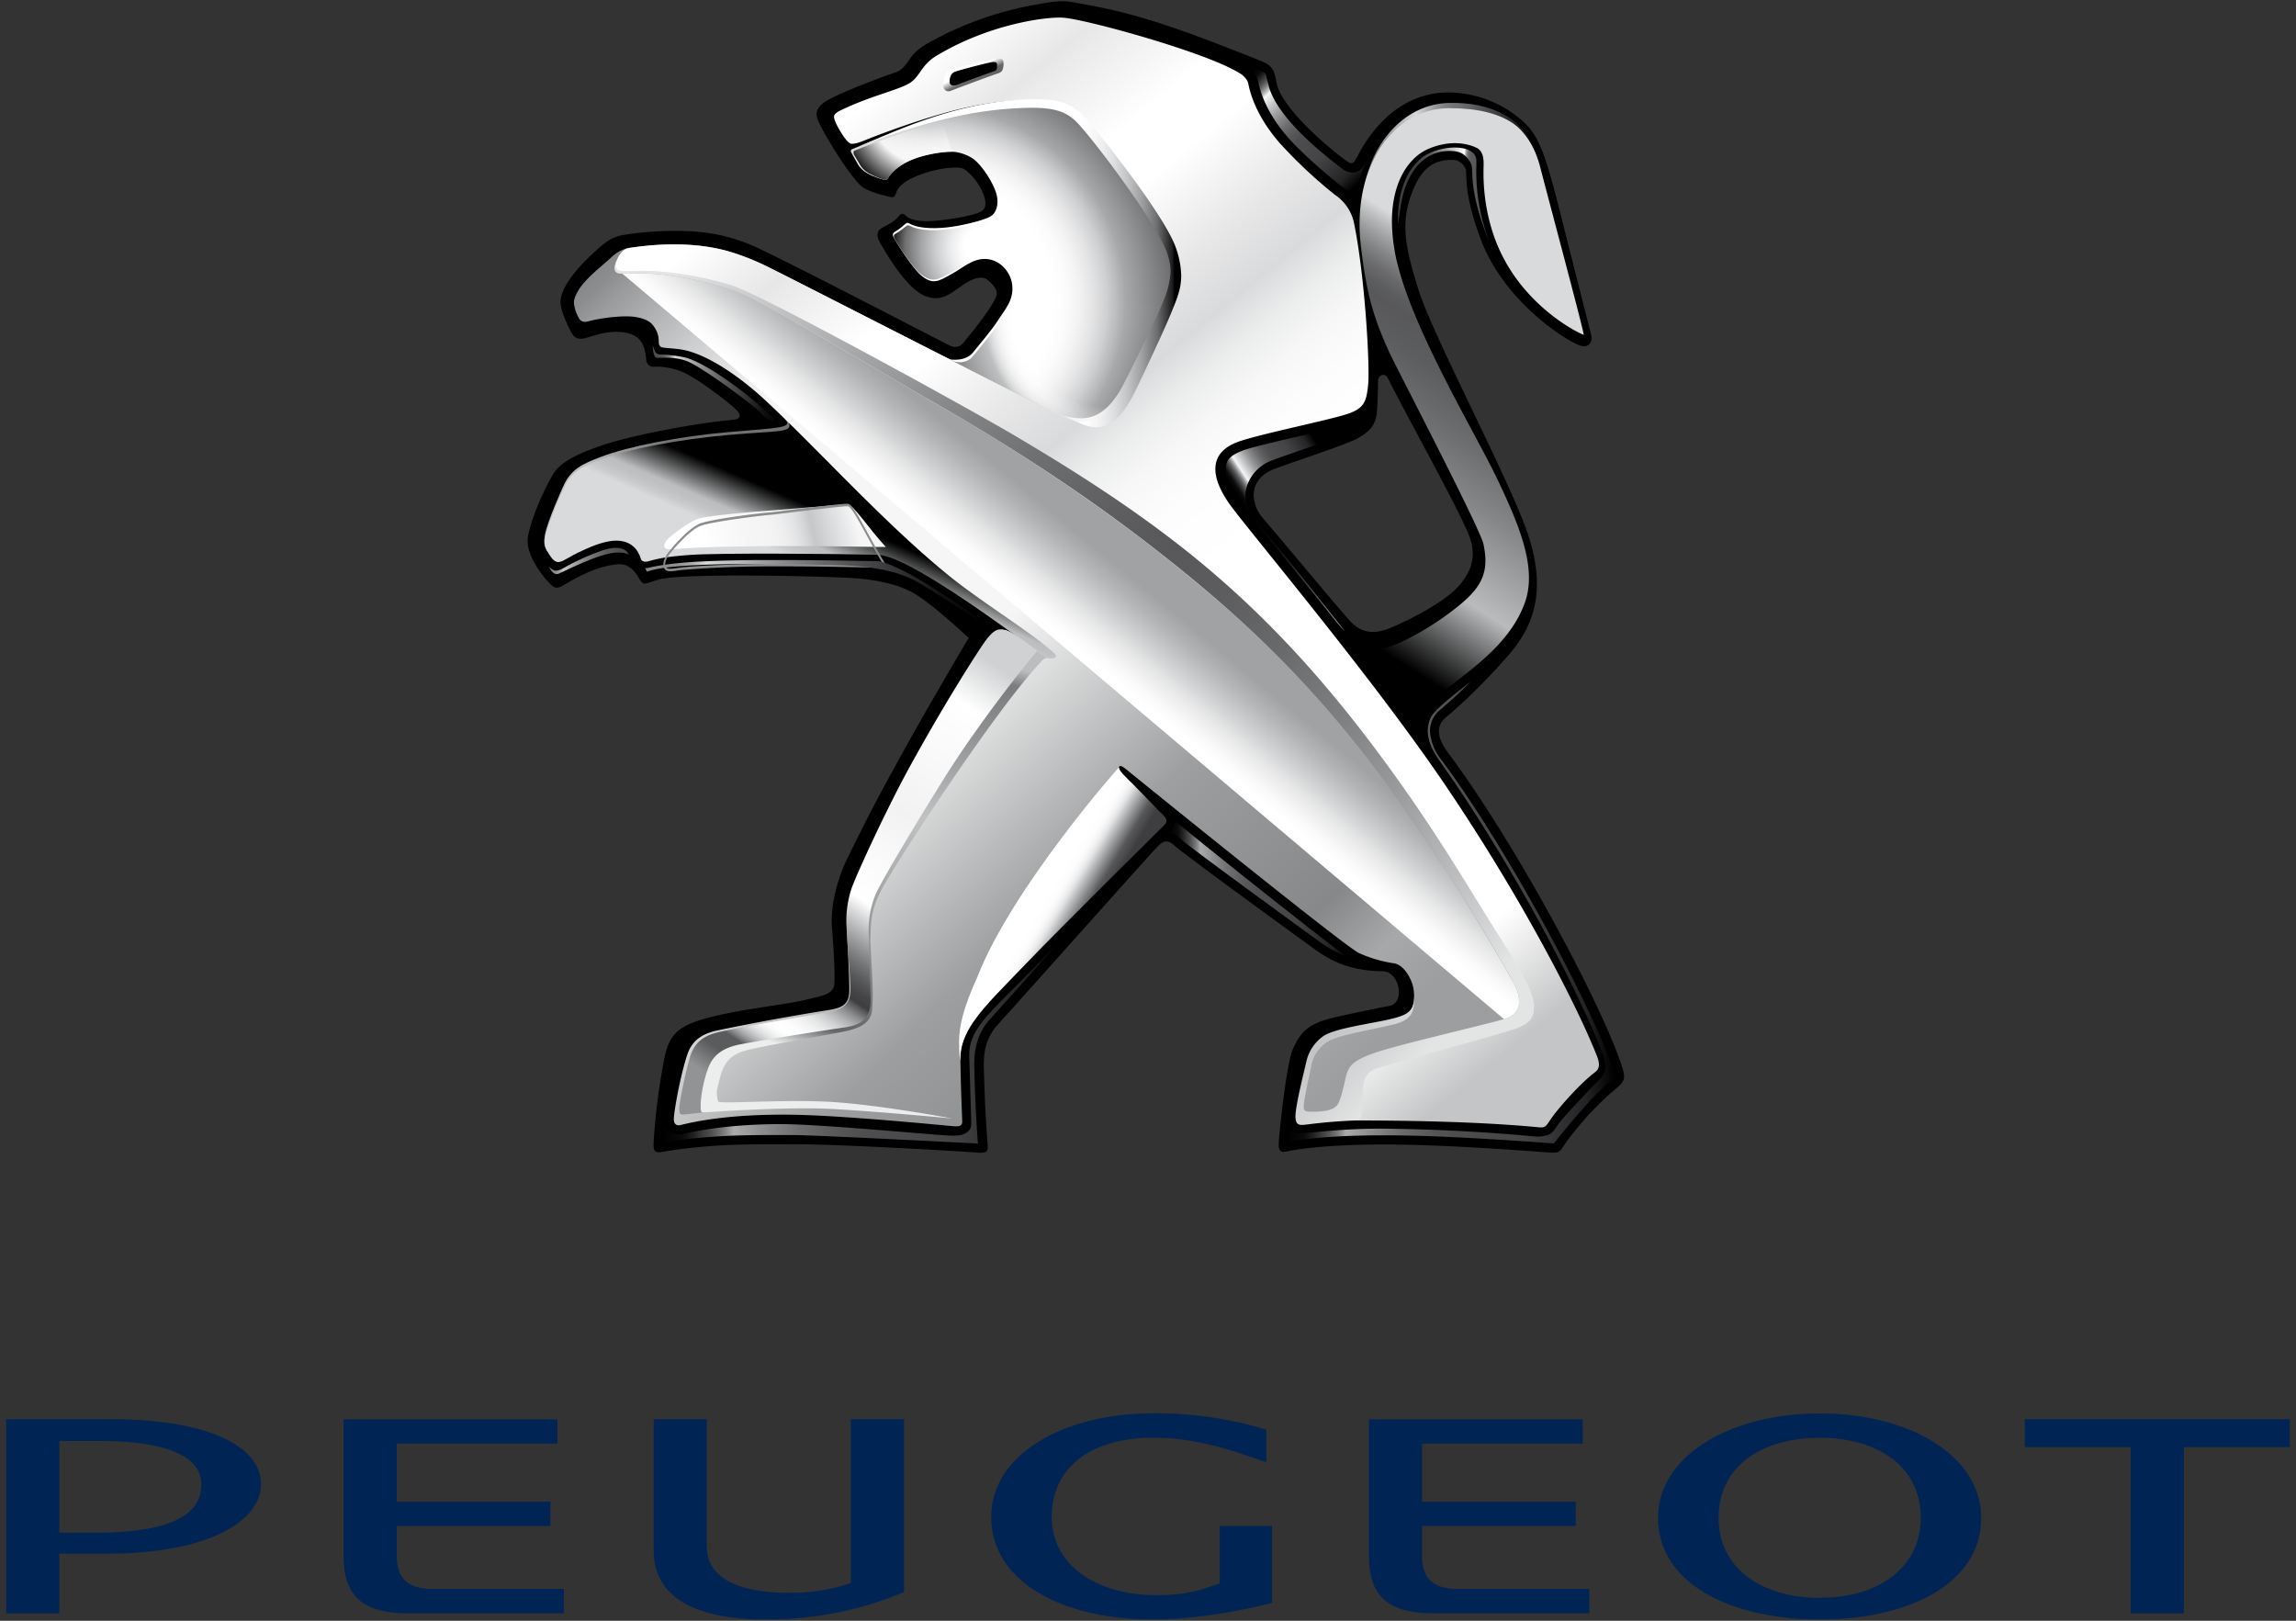 <svg xmlns="http://www.w3.org/2000/svg" width="34" height="24" viewBox="0 0 34 24">
    <rect x="0" y="0" width="34" height="24" fill="#333333" stroke="none"/>
    <defs>
        <linearGradient id="a" x1="58.412%" x2="38.56%" y1="7.981%" y2="88.079%">
            <stop offset="20.33%" stop-color="#D9DADB"/>
            <stop offset="22.74%" stop-color="#BCBDBF"/>
            <stop offset="25.83%" stop-color="#9A9C9E"/>
            <stop offset="28.85%" stop-color="#7F8082"/>
            <stop offset="31.74%" stop-color="#6A6A6C"/>
            <stop offset="34.46%" stop-color="#5C5D5F"/>
            <stop offset="36.81%" stop-color="#58585A"/>
            <stop offset="43.81%" stop-color="#5D5E60"/>
            <stop offset="53.11%" stop-color="#6D6E70"/>
            <stop offset="63.7%" stop-color="#868789"/>
            <stop offset="75.16%" stop-color="#A6A8A9"/>
            <stop offset="81.32%" stop-color="#B9BBBC"/>
            <stop offset="100%"/>
        </linearGradient>
        <linearGradient id="b" x1="39.814%" x2="64.565%" y1="61.742%" y2="30.93%">
            <stop offset="3.1%" stop-color="#BBBDBE"/>
            <stop offset="20%" stop-color="#BBBDBE"/>
            <stop offset="98.97%" stop-color="#707173"/>
        </linearGradient>
        <linearGradient id="c" x1="96.764%" x2="17.986%" y1="51.608%" y2="43.886%">
            <stop offset="19.66%" stop-color="#58585A"/>
            <stop offset="25.97%" stop-color="#5A5A5C"/>
            <stop offset="28.25%" stop-color="#606163"/>
            <stop offset="29.87%" stop-color="#6B6C6E"/>
            <stop offset="31.18%" stop-color="#7B7C7E"/>
            <stop offset="32.3%" stop-color="#8E8F91"/>
            <stop offset="33.3%" stop-color="#A5A6A8"/>
            <stop offset="34.2%" stop-color="#BFC0C2"/>
            <stop offset="35.03%" stop-color="#DCDDDE"/>
            <stop offset="35.76%" stop-color="#FAFBFB"/>
            <stop offset="35.86%" stop-color="#FFF"/>
            <stop offset="82.41%" stop-color="#58585A"/>
            <stop offset="100%" stop-color="#3E3D40"/>
        </linearGradient>
        <linearGradient id="d" x1="48.539%" x2="60.326%" y1="55.953%" y2="42.929%">
            <stop offset="0%" stop-color="#D9DADB"/>
            <stop offset="12.19%" stop-color="#CACBCD"/>
            <stop offset="25.37%" stop-color="#BFC1C2"/>
            <stop offset="36.81%" stop-color="#BBBDBE"/>
            <stop offset="98.97%"/>
        </linearGradient>
        <linearGradient id="e" x1="83.142%" x2="-27.874%" y1="102.782%" y2="3.502%">
            <stop offset="7.69%" stop-color="#9C9E9F"/>
            <stop offset="12.09%" stop-color="#A7A8AA"/>
            <stop offset="17.03%" stop-color="#87888A"/>
            <stop offset="30.77%" stop-color="#9C9E9F"/>
            <stop offset="47.25%" stop-color="#F6F6F6"/>
            <stop offset="69.78%" stop-color="#F6F6F6"/>
            <stop offset="72.09%" stop-color="#EBEBEC"/>
            <stop offset="76.55%" stop-color="#CCCDCE"/>
            <stop offset="82.68%" stop-color="#989A9B"/>
            <stop offset="84.07%" stop-color="#8B8C8E"/>
            <stop offset="96.15%" stop-color="#58585A"/>
        </linearGradient>
        <radialGradient id="f" cx="24.093%" cy="61.15%" r="80.467%" fx="24.093%" fy="61.15%" gradientTransform="matrix(.988 0 0 1 .003 0)">
            <stop offset="3.57%" stop-color="#FFF"/>
            <stop offset="46.7%" stop-color="#FFF"/>
            <stop offset="51.79%" stop-color="#FCFCFC"/>
            <stop offset="57.07%" stop-color="#F3F3F4"/>
            <stop offset="62.43%" stop-color="#E4E4E5"/>
            <stop offset="67.85%" stop-color="#CDCFD0"/>
            <stop offset="73.26%" stop-color="#B0B1B3"/>
            <stop offset="74.73%" stop-color="#A7A8AA"/>
            <stop offset="84.62%" stop-color="#87888A"/>
            <stop offset="100%" stop-color="#58585A"/>
        </radialGradient>
        <linearGradient id="g" x1="87.159%" x2="8.195%" y1="49.034%" y2="53.049%">
            <stop offset="0%" stop-color="#F6F6F6"/>
            <stop offset="8.06%" stop-color="#E6E7E8"/>
            <stop offset="25.82%" stop-color="#C6C7C8"/>
            <stop offset="29.96%" stop-color="#D4D5D7"/>
            <stop offset="35.78%" stop-color="#E3E4E5"/>
            <stop offset="42.45%" stop-color="#EEEEEF"/>
            <stop offset="50.65%" stop-color="#F4F4F5"/>
            <stop offset="64.84%" stop-color="#F6F6F6"/>
            <stop offset="89.56%" stop-color="#FFF"/>
        </linearGradient>
        <linearGradient id="h" x1="29.433%" x2="93.387%" y1="5.169%" y2="93.571%">
            <stop offset="0%" stop-color="#FFF"/>
            <stop offset="6.9%" stop-color="#E7E7E8"/>
            <stop offset="15.65%" stop-color="#FFF"/>
            <stop offset="20.33%" stop-color="#FFF"/>
            <stop offset="27.85%" stop-color="#E7E7E8"/>
            <stop offset="32.97%" stop-color="#D9DADB"/>
            <stop offset="33.57%" stop-color="#DDDEDF"/>
            <stop offset="36.47%" stop-color="#ECEDED"/>
            <stop offset="39.76%" stop-color="#F7F7F7"/>
            <stop offset="43.72%" stop-color="#FDFDFD"/>
            <stop offset="50.2%" stop-color="#FFF"/>
            <stop offset="88.52%" stop-color="#FFF"/>
            <stop offset="97.97%" stop-color="#C4C5C6"/>
        </linearGradient>
        <linearGradient id="i" x1="3.347%" x2="92.434%" y1="6.218%" y2="86.47%">
            <stop offset="0%" stop-color="#E3E4E4"/>
            <stop offset="4.3%" stop-color="#D3D4D5"/>
            <stop offset="15.71%" stop-color="#AAACAD"/>
            <stop offset="26.43%" stop-color="#88898B"/>
            <stop offset="36.16%" stop-color="#6E6F71"/>
            <stop offset="44.57%" stop-color="#5E5E60"/>
            <stop offset="50.69%" stop-color="#58585A"/>
            <stop offset="57.26%" stop-color="#5D5D5F"/>
            <stop offset="65.07%" stop-color="#6A6B6D"/>
            <stop offset="73.5%" stop-color="#808183"/>
            <stop offset="82.38%" stop-color="#9D9EA0"/>
            <stop offset="91.5%" stop-color="#BFC0C2"/>
            <stop offset="100%" stop-color="#E3E4E4"/>
        </linearGradient>
        <linearGradient id="j" x1="77.638%" x2="28.722%" y1="2.866%" y2="101.779%">
            <stop offset="0%" stop-color="#CFD1D2"/>
            <stop offset="10%" stop-color="#FFF"/>
            <stop offset="34.92%" stop-color="#F2F2F3"/>
            <stop offset="42.28%" stop-color="#F8F8F9"/>
            <stop offset="53.85%" stop-color="#FFF"/>
            <stop offset="54.42%" stop-color="#F7F7F7"/>
            <stop offset="57.99%" stop-color="#C5C7C8"/>
            <stop offset="61.39%" stop-color="#999B9C"/>
            <stop offset="64.53%" stop-color="#747577"/>
            <stop offset="67.35%" stop-color="#57585A"/>
            <stop offset="69.74%" stop-color="#454547"/>
            <stop offset="71.43%" stop-color="#3E3D40"/>
            <stop offset="72.29%" stop-color="#5C5C5E"/>
            <stop offset="73.98%" stop-color="#8B8D8F"/>
            <stop offset="75.7%" stop-color="#B1B2B4"/>
            <stop offset="77.41%" stop-color="#CECFD1"/>
            <stop offset="79.12%" stop-color="#E4E5E5"/>
            <stop offset="80.81%" stop-color="#F3F3F4"/>
            <stop offset="82.49%" stop-color="#FCFCFC"/>
            <stop offset="84.14%" stop-color="#FFF"/>
            <stop offset="85%" stop-color="#FCFCFC"/>
            <stop offset="85.97%" stop-color="#F2F2F2"/>
            <stop offset="87%" stop-color="#E1E2E3"/>
            <stop offset="88.06%" stop-color="#C9CACB"/>
            <stop offset="89.15%" stop-color="#A8AAAC"/>
            <stop offset="90.25%" stop-color="#7F8082"/>
            <stop offset="91.03%" stop-color="#5A5B5D"/>
            <stop offset="94.51%" stop-color="#5A5B5D"/>
            <stop offset="100%" stop-color="#929395"/>
        </linearGradient>
        <linearGradient id="k" x1="35.965%" x2="56.252%" y1="42.892%" y2="59.9%">
            <stop offset="20%" stop-color="#FFF"/>
            <stop offset="31.97%" stop-color="#FDFDFD"/>
            <stop offset="39.03%" stop-color="#F7F7F8"/>
            <stop offset="44.82%" stop-color="#EDEDEE"/>
            <stop offset="49.89%" stop-color="#DEDFE0"/>
            <stop offset="52.07%" stop-color="#D5D6D7"/>
            <stop offset="81.89%" stop-color="#5F6062"/>
            <stop offset="83.52%" stop-color="#58585A"/>
            <stop offset="93.89%" stop-color="#49494B"/>
            <stop offset="100%" stop-color="#3E3D40"/>
        </linearGradient>
        <linearGradient id="l" x1="47.881%" x2="57.767%" y1="51.618%" y2="41.718%">
            <stop offset="2.2%" stop-color="#FFF"/>
            <stop offset="18.28%" stop-color="#FFF"/>
            <stop offset="20.88%" stop-color="#FFF"/>
            <stop offset="30.37%" stop-color="#F9F9FA"/>
            <stop offset="44.91%" stop-color="#EAEAEB"/>
            <stop offset="50%" stop-color="#E3E4E4"/>
            <stop offset="59.71%" stop-color="#D4D5D6"/>
            <stop offset="82.68%" stop-color="#B4B5B7"/>
            <stop offset="94.51%" stop-color="#A7A8AA"/>
            <stop offset="100%" stop-color="#A1A2A4"/>
        </linearGradient>
        <linearGradient id="m" x1="11.627%" x2="91.108%" y1="4.223%" y2="92.261%">
            <stop offset="0%"/>
            <stop offset="4.35%" stop-color="#0A0A0B"/>
            <stop offset="6.84%" stop-color="#232324"/>
            <stop offset="8.86%" stop-color="#3D3C3F"/>
            <stop offset="10.64%" stop-color="#515254"/>
            <stop offset="12.24%" stop-color="#6A6B6D"/>
            <stop offset="13.73%" stop-color="#86888A"/>
            <stop offset="15.13%" stop-color="#A6A8A9"/>
            <stop offset="16.46%" stop-color="#C9CACC"/>
            <stop offset="17.68%" stop-color="#EEEEEF"/>
            <stop offset="17.93%" stop-color="#F6F6F6"/>
            <stop offset="19.29%" stop-color="#EBECEC"/>
            <stop offset="24.58%" stop-color="#C5C7C8"/>
            <stop offset="29.99%" stop-color="#A3A4A6"/>
            <stop offset="35.43%" stop-color="#858688"/>
            <stop offset="40.91%" stop-color="#6D6D6F"/>
            <stop offset="46.45%" stop-color="#5A5B5D"/>
            <stop offset="52.07%" stop-color="#4F4F51"/>
            <stop offset="57.93%" stop-color="#4B4B4D"/>
            <stop offset="71.35%" stop-color="#444446"/>
            <stop offset="91.1%" stop-color="#242426"/>
            <stop offset="100%"/>
        </linearGradient>
        <linearGradient id="n" x1="39.143%" x2="79.186%" y1="67.776%" y2="27.631%">
            <stop offset="0%"/>
            <stop offset="4.35%" stop-color="#0A0A0B"/>
            <stop offset="6.84%" stop-color="#232324"/>
            <stop offset="8.86%" stop-color="#3D3C3F"/>
            <stop offset="10.64%" stop-color="#515254"/>
            <stop offset="12.24%" stop-color="#6A6B6D"/>
            <stop offset="13.73%" stop-color="#86888A"/>
            <stop offset="15.13%" stop-color="#A6A8A9"/>
            <stop offset="16.46%" stop-color="#C9CACC"/>
            <stop offset="17.68%" stop-color="#EEEEEF"/>
            <stop offset="17.93%" stop-color="#F6F6F6"/>
            <stop offset="19.29%" stop-color="#EBECEC"/>
            <stop offset="24.58%" stop-color="#C5C7C8"/>
            <stop offset="29.99%" stop-color="#A3A4A6"/>
            <stop offset="35.43%" stop-color="#858688"/>
            <stop offset="40.91%" stop-color="#6D6D6F"/>
            <stop offset="46.45%" stop-color="#5A5B5D"/>
            <stop offset="52.07%" stop-color="#4F4F51"/>
            <stop offset="57.93%" stop-color="#4B4B4D"/>
            <stop offset="71.35%" stop-color="#444446"/>
            <stop offset="91.1%" stop-color="#242426"/>
            <stop offset="100%"/>
        </linearGradient>
        <linearGradient id="o" x1="-.001%" y1="49.995%" y2="49.995%">
            <stop offset="0%" stop-color="#707173"/>
            <stop offset="28.57%" stop-color="#D9DADB"/>
            <stop offset="29.91%" stop-color="#D0D1D2"/>
            <stop offset="35.04%" stop-color="#AFB1B3"/>
            <stop offset="40.06%" stop-color="#959698"/>
            <stop offset="44.88%" stop-color="#818284"/>
            <stop offset="49.39%" stop-color="#747577"/>
            <stop offset="53.3%" stop-color="#707173"/>
            <stop offset="75.82%" stop-color="#3E3D40"/>
            <stop offset="100%"/>
        </linearGradient>
        <linearGradient id="p" x1=".001%" x2="100.002%" y1="50%" y2="50%">
            <stop offset="0%"/>
            <stop offset="5.12%" stop-color="#0A0A0B"/>
            <stop offset="8.05%" stop-color="#232324"/>
            <stop offset="10.43%" stop-color="#3D3C3F"/>
            <stop offset="12.52%" stop-color="#515254"/>
            <stop offset="14.4%" stop-color="#6A6B6D"/>
            <stop offset="16.15%" stop-color="#868889"/>
            <stop offset="17.77%" stop-color="#A5A7A9"/>
            <stop offset="17.93%" stop-color="#A9AAAC"/>
            <stop offset="19.44%" stop-color="#A2A4A6"/>
            <stop offset="26.88%" stop-color="#858688"/>
            <stop offset="34.44%" stop-color="#6D6D6F"/>
            <stop offset="42.08%" stop-color="#5A5B5D"/>
            <stop offset="49.84%" stop-color="#4F4F51"/>
            <stop offset="57.93%" stop-color="#4B4B4D"/>
            <stop offset="71.35%" stop-color="#444446"/>
            <stop offset="91.1%" stop-color="#242426"/>
            <stop offset="100%"/>
        </linearGradient>
        <linearGradient id="q" x1="-.002%" x2="99.998%" y1="49.998%" y2="49.998%">
            <stop offset="0%"/>
            <stop offset="5.12%" stop-color="#0A0A0B"/>
            <stop offset="8.05%" stop-color="#232324"/>
            <stop offset="10.43%" stop-color="#3D3C3F"/>
            <stop offset="12.52%" stop-color="#515254"/>
            <stop offset="14.4%" stop-color="#6A6B6D"/>
            <stop offset="16.15%" stop-color="#868889"/>
            <stop offset="17.77%" stop-color="#A5A7A9"/>
            <stop offset="17.93%" stop-color="#A9AAAC"/>
            <stop offset="19.44%" stop-color="#A2A4A6"/>
            <stop offset="26.88%" stop-color="#858688"/>
            <stop offset="34.44%" stop-color="#6D6D6F"/>
            <stop offset="42.08%" stop-color="#5A5B5D"/>
            <stop offset="49.84%" stop-color="#4F4F51"/>
            <stop offset="57.93%" stop-color="#4B4B4D"/>
            <stop offset="71.35%" stop-color="#444446"/>
            <stop offset="91.1%" stop-color="#242426"/>
            <stop offset="100%"/>
        </linearGradient>
        <linearGradient id="r" x1="-.003%" x2="99.998%" y1="50.001%" y2="50.001%">
            <stop offset="0%"/>
            <stop offset="5.12%" stop-color="#0A0A0B"/>
            <stop offset="8.05%" stop-color="#232324"/>
            <stop offset="10.43%" stop-color="#3D3C3F"/>
            <stop offset="12.52%" stop-color="#515254"/>
            <stop offset="14.4%" stop-color="#6A6B6D"/>
            <stop offset="16.15%" stop-color="#868889"/>
            <stop offset="17.77%" stop-color="#A5A7A9"/>
            <stop offset="17.93%" stop-color="#A9AAAC"/>
            <stop offset="19.44%" stop-color="#A2A4A6"/>
            <stop offset="26.88%" stop-color="#858688"/>
            <stop offset="34.44%" stop-color="#6D6D6F"/>
            <stop offset="42.08%" stop-color="#5A5B5D"/>
            <stop offset="49.84%" stop-color="#4F4F51"/>
            <stop offset="57.93%" stop-color="#4B4B4D"/>
            <stop offset="71.35%" stop-color="#444446"/>
            <stop offset="91.1%" stop-color="#242426"/>
            <stop offset="100%"/>
        </linearGradient>
        <linearGradient id="s" x1=".002%" x2="100.001%" y1="49.991%" y2="49.991%">
            <stop offset="0%" stop-color="#87888A"/>
            <stop offset="5.68%" stop-color="#898A8C"/>
            <stop offset="8.93%" stop-color="#909193"/>
            <stop offset="11.57%" stop-color="#9C9D9F"/>
            <stop offset="13.88%" stop-color="#ACADAF"/>
            <stop offset="15.96%" stop-color="#C0C2C3"/>
            <stop offset="17.87%" stop-color="#D8D9DA"/>
            <stop offset="17.93%" stop-color="#D9DADB"/>
            <stop offset="20.72%" stop-color="#CECFD1"/>
            <stop offset="31.58%" stop-color="#A7A8AA"/>
            <stop offset="42.68%" stop-color="#828385"/>
            <stop offset="53.84%" stop-color="#626365"/>
            <stop offset="65.08%" stop-color="#48484A"/>
            <stop offset="76.44%" stop-color="#2E2D2F"/>
            <stop offset="87.98%" stop-color="#100F10"/>
            <stop offset="100%"/>
        </linearGradient>
        <linearGradient id="t" x1="-.001%" x2="99.996%" y1="49.997%" y2="49.997%">
            <stop offset="0%" stop-color="#4B4B4D"/>
            <stop offset="4.89%" stop-color="#4E4E50"/>
            <stop offset="7.69%" stop-color="#565658"/>
            <stop offset="9.96%" stop-color="#636466"/>
            <stop offset="11.95%" stop-color="#757678"/>
            <stop offset="13.76%" stop-color="#8C8D8F"/>
            <stop offset="15.43%" stop-color="#A7A8AA"/>
            <stop offset="16.97%" stop-color="#C4C5C7"/>
            <stop offset="17.93%" stop-color="#D9DADB"/>
            <stop offset="20.72%" stop-color="#CECFD1"/>
            <stop offset="31.58%" stop-color="#A7A8AA"/>
            <stop offset="42.68%" stop-color="#828385"/>
            <stop offset="53.84%" stop-color="#626365"/>
            <stop offset="65.08%" stop-color="#48484A"/>
            <stop offset="76.44%" stop-color="#2E2D2F"/>
            <stop offset="87.98%" stop-color="#100F10"/>
            <stop offset="100%"/>
        </linearGradient>
        <linearGradient id="u" x1="-.003%" x2="99.996%" y1="49.994%" y2="49.994%">
            <stop offset="0%" stop-color="#87888A"/>
            <stop offset="6.2%" stop-color="#898A8C"/>
            <stop offset="9.76%" stop-color="#909193"/>
            <stop offset="12.64%" stop-color="#9C9D9F"/>
            <stop offset="15.16%" stop-color="#ACADAF"/>
            <stop offset="17.43%" stop-color="#C0C2C3"/>
            <stop offset="17.93%" stop-color="#C6C7C8"/>
            <stop offset="18.21%" stop-color="#C5C6C7"/>
            <stop offset="31.33%" stop-color="#A3A4A6"/>
            <stop offset="44.7%" stop-color="#858688"/>
            <stop offset="58.16%" stop-color="#6D6D6F"/>
            <stop offset="71.76%" stop-color="#5A5B5D"/>
            <stop offset="85.6%" stop-color="#4F4F51"/>
            <stop offset="100%" stop-color="#4B4B4D"/>
        </linearGradient>
        <linearGradient id="v" x1="42.013%" x2="56.522%" y1="39.851%" y2="57.307%">
            <stop offset="0%" stop-color="#FFF"/>
            <stop offset="11.54%" stop-color="#F0F1F1"/>
            <stop offset="90.66%" stop-color="#646567"/>
        </linearGradient>
        <linearGradient id="w" x1="-.001%" x2="99.998%" y1="49.996%" y2="49.996%">
            <stop offset="68.68%" stop-color="#FFF"/>
            <stop offset="71.58%" stop-color="#FBFBFB"/>
            <stop offset="75.21%" stop-color="#F0F0F1"/>
            <stop offset="79.22%" stop-color="#DDDEDF"/>
            <stop offset="83.51%" stop-color="#C1C3C4"/>
            <stop offset="88.03%" stop-color="#9C9E9F"/>
            <stop offset="92.73%" stop-color="#6B6C6E"/>
            <stop offset="97.51%" stop-color="#191819"/>
            <stop offset="97.97%"/>
        </linearGradient>
        <linearGradient id="x" x1="44.114%" x2="63.149%" y1="88.712%" y2="-2.212%">
            <stop offset="0%" stop-color="#ECEDED"/>
            <stop offset="6.59%" stop-color="#646567"/>
            <stop offset="7.5%" stop-color="#666769"/>
            <stop offset="25.88%" stop-color="#8E8F91"/>
            <stop offset="35.17%" stop-color="#9C9E9F"/>
            <stop offset="49.02%" stop-color="#B2B3B5"/>
            <stop offset="60.44%" stop-color="#C0C1C2"/>
            <stop offset="72.98%" stop-color="#A4A5A7"/>
            <stop offset="87.83%" stop-color="#87888A"/>
            <stop offset="95.86%" stop-color="#7B7C7E"/>
            <stop offset="100%" stop-color="#BBBDBE"/>
        </linearGradient>
        <radialGradient id="y" cx="96.836%" cy="44.035%" r="150.883%" fx="96.836%" fy="44.035%" gradientTransform="matrix(.631 0 0 1 .358 0)">
            <stop offset="3.57%" stop-color="#FFF"/>
            <stop offset="22.76%" stop-color="#FFF"/>
            <stop offset="29.32%" stop-color="#F8F8F8"/>
            <stop offset="40.21%" stop-color="#E5E6E7"/>
            <stop offset="54.09%" stop-color="#C6C7C8"/>
            <stop offset="70.42%" stop-color="#97989A"/>
            <stop offset="88.6%" stop-color="#565658"/>
            <stop offset="100%"/>
        </radialGradient>
        <radialGradient id="z" cx="76.701%" cy="-29.88%" r="180.651%" fx="76.701%" fy="-29.88%" gradientTransform="matrix(.595 0 0 1 .31 0)">
            <stop offset="23.08%" stop-color="#FFF" stop-opacity=".01"/>
            <stop offset="57.14%" stop-color="#F8F8F8"/>
            <stop offset="86.26%"/>
        </radialGradient>
        <radialGradient id="A" cx="73.504%" cy="19.032%" r="263.515%" fx="73.504%" fy="19.032%" gradientTransform="matrix(.65 0 0 1 .257 0)">
            <stop offset="3.57%" stop-color="#FFF" stop-opacity=".01"/>
            <stop offset="25.27%" stop-color="#FFF" stop-opacity=".01"/>
            <stop offset="27.08%" stop-color="#FCFCFC" stop-opacity=".201"/>
            <stop offset="28.94%" stop-color="#F3F3F4" stop-opacity=".399"/>
            <stop offset="30.84%" stop-color="#E4E4E5" stop-opacity=".6"/>
            <stop offset="32.75%" stop-color="#CECFD0" stop-opacity=".802"/>
            <stop offset="34.62%" stop-color="#B1B3B4"/>
            <stop offset="41.21%" stop-color="#87888A"/>
            <stop offset="47.25%" stop-color="#58585A"/>
            <stop offset="85.71%" stop-color="#58585A"/>
        </radialGradient>
    </defs>
    <g fill="none" fill-rule="evenodd">
        <path fill="#000" fill-rule="nonzero" d="M24.012 15.772c-.313-.94-1.577-3.3-2.57-4.627-.214-.29-.134-.438-.02-.532.115-.094.485-.415.922-.918.442-.508.548-1.083.236-1.914-.31-.823-1.337-2.78-1.553-3.428-.247-.747-.272-1.08-.123-1.487.176-.48.432-.5.624-.497.104.002.182.112.182.163.005.211.016.472.22 1.018.328.87 1.168 1.438 1.433 1.553.185.08.218-.064.202-.133l-.496-1.957c-.214-.849-.322-1.033-.513-1.213a1.667 1.667 0 0 0-1.158-.43c-.872.033-1.257.881-1.305.96-.042.07-.057.12-.146.058-.25-.176-.978-.787-1.045-1.17-.04-.227-.079-.259-.304-.346-.875-.344-1.633-.646-2.472-.795-.337-.06-.355-.089-.748-.015a5.014 5.014 0 0 0-1.576.544c-.277.147-.309.245-.362.315-.042.055-.087.12-.186.153-.167.055-.786.287-.998.41-.132.078-.204.16-.137.31.119.265.475.818.63.958.095.083.332.141.388.153.056.014.095.03.117-.012.023-.046.031-.114.142-.192.166-.117.475-.198.64-.213.125-.01.202-.015.267.033a.899.899 0 0 1 .265.367c.051.16.019.221-.07.259-.09.037-.358.099-.669.124-.31.025-.398-.061-.42-.08-.016-.018-.057-.045-.088-.003-.052.073-.13.12-.251.181-.07.033-.106.107-.04.222.197.343.457.728.698.802.192.06.295-.003.51-.158.193-.14.319-.14.372-.1.058.044.175.143.145.242-.052.173-.397.583-.463.668-.062.08-.121.122-.233.069-.163-.079-2.642-1.372-2.973-1.502a2.663 2.663 0 0 0-.953-.19 4.712 4.712 0 0 0-.91.059c-.175.032-.275.116-.438.267-.224.209-.461.476-.484.698-.016.16.161.487.18.51.02.024.053.069.149.058.097-.01.343-.139.635-.088.266.046.292.256.306.417.002.027.036.09.11.088a.98.98 0 0 1 .462.094c.236.113.701.475.772.556.058.065.055.124-.056.135-.591.053-1.49.23-1.907.367-.295.098-.643.23-.766.446-.14.243-.316.635-.367.914-.05.278.246.623.325.7.053.052.09.085.183.033.145-.084.495-.3.83-.32.202-.013.284.18.332.25.05.07.096.022.278-.027.322-.087 2.12-.055 2.755-.024.29.012.695.056.992.22.295.164.83.672.83.672s-.71 1.198-1.093 1.909a26.436 26.436 0 0 0-.74 1.434c-.117.261-.213.632-.192.923.032.427.043.646.038.839-.006.17-.163.189-.387.244-.308.079-.922.136-1.42.259-.452.113-.62.22-.703.572a9.589 9.589 0 0 0-.167 1.27c-.006.128-.008.19.153.156.092-.017.358-.057.697-.082.42-.032.875-.025 1.226-.027.647-.003 2.556.109 2.685.122.163.016.196-.004.185-.118a17.39 17.39 0 0 1-.05-.922c-.008-.289-.051-.582.208-.863.257-.281 2.203-2.464 2.31-2.576.095-.095.158-.196.302-.063.147.135 1.748 1.297 2.074 1.534.326.238.628.318.999.324.264.004.338.468.113.512-.231.044-.583.117-.828.174-.38.089-.495.213-.61.47-.097.217-.204 1.283-.208 1.376-.002.066-.007.162.098.14.467-.095 1.209-.122 2-.097.91.028 1.794.104 1.918.11.134.01.147-.01.214-.115a4.53 4.53 0 0 1 .756-.825c.149-.12.152-.171.09-.355zm-3.495-6.447c-.231.076-.381.01-.494-.097-.113-.108-1.031-1.22-1.326-1.56-.149-.171-.26-.562.187-.729.368-.134 1.026-.347 1.21-.443.182-.098.278-.198.295-.386.015-.19.017-.402.018-.472 0-.072.092-.129.14-.045.032.06.197.383.398.756.3.562.68 1.264.803 1.566.117.288.06.508-.118.73-.241.3-.944.625-1.113.68z"/>
        <path fill="url(#a)" d="M13.71 1.542H13.7c-.716-.003-1.442.832-1.304 2.078.086.762.202 1.11.426 1.603.112.242 1.335 2.585 1.391 2.833.077.354.009.576-.261.824-.3.272-.794.581-1.128.697a.673.673 0 0 1-.218.04c-.076 0-.265-.026-.622-.469l1.58 2.121c-.202-.27-.306-.476-.27-.656.037-.177.325-.37.656-.632.332-.26.698-.587.867-1.03.049-.126.07-.257.07-.394 0-.422-.203-.902-.448-1.42-.316-.674-1.212-2.144-1.485-3.175a2.697 2.697 0 0 1-.096-.682c0-.584.247-.954.55-1.08.144-.059.274-.08.382-.08.166 0 .281.048.33.073.084.048.096.15.096.23v.017c0 .018-.002.062-.002.126 0 .24.032.768.31 1.281.351.651.942 1.014 1.174 1.112.02.009-.543-2.089-.644-2.484-.118-.462-.44-.924-1.345-.933z" transform="translate(7.754)"/>
        <path fill="url(#b)" d="M3.867 6.203c.138.139-.102.131-.83.195-.743.065-1.49.215-1.88.363-.287.108-.46.185-.574.449 0 0-.238.519-.27.724-.015.098-.01.153.04.235.028.043.097-1.354 1.89-1.446 1.586-.082 1.976-.25 1.667-.554l-.043.034z" transform="translate(7.754)"/>
        <path fill="url(#c)" d="M12.95 3.334s.035-.365.099-.537c.159-.465.455-.562.66-.562.135 0 .197.032.256.094.045.05.075.095.08.165.006.208.013.447.214.985.013.033.025.065.039.097a2.911 2.911 0 0 1-.191-1.045l.002-.143c.001-.158-.171-.204-.326-.203a.892.892 0 0 0-.345.072c-.25.102-.48.418-.49.955l.003.122z" transform="translate(7.754)"/>
        <path fill="url(#d)" d="M3.93 6.264c.053.147-.16.112-.89.176-.742.065-1.49.21-1.88.357-.287.109-.46.185-.574.45 0 0-.238.52-.27.725-.015.096.009.153.06.234.076.12.124.147.235.083.09-.053.487-.278.747-.283.237-.006.34.14.376.264.021.078.126.038.144.033.104-.027.205-.058.576-.085.44-.033 2.159-.018 2.79-.003.567.013 2.801 1.777 2.835 1.786l.112-.228c-.759-.631-3.579-2.88-4.261-3.551v.042z" transform="translate(7.754)"/>
        <path fill="url(#e)" d="M10.368 7.657c.34.411 1.352 1.648 2.22 2.766 1.352 1.742 2.186 3.106 3.064 5.117.087.2.021.222-.118.335-.27.22-.213.308-.413.656-.022.04-.074.104-.137.098-.186-.014-1.623-.137-2.568-.103-.561.019-.707.06-.83.09-.1.025-.135.015-.133-.117.003-.05.108-.645.19-.864.08-.218.206-.303.395-.354.188-.053.72-.152.936-.206.217-.054.226-.261.206-.417-.02-.157-.143-.366-.284-.392a1.962 1.962 0 0 1-.524-.152c-.205-.093-3.14-2.471-3.41-2.69-.067-.057-.12-.098-.142-.073-.022.025.035.096.06.124.05.053.494.513.591.607.07.068.033.102-.002.137-.052.048-1.44 1.425-2.017 2.027-.574.598-.989.95-.984 1.428.006.48.026.855.027.938.001.072-.073.071-.135.065-.179-.016-1.557-.153-2.33-.169-.774-.015-1.335.059-1.698.15-.086.022-.112-.03-.107-.104.007-.12.092-.614.198-.935.073-.222.232-.309.422-.355a34.973 34.973 0 0 1 1.688-.31c.243-.04.293-.122.29-.328-.003-.21-.026-.657-.037-.881-.011-.223.06-.471.142-.668.352-.83 1.216-2.579 1.966-3.621.085-.12.173-.141.256-.12.098.024.549.38.586.398.078.04.184.004.135-.045-.262-.264-1.056-.75-1.539-1.137-.957-.767-1.954-1.882-2.756-2.627-.414-.383-.858-.666-1.188-.739-.117-.026-.227-.026-.328-.04-.05-.008-.058-.05-.058-.073-.003-.052.004-.15-.098-.27-.077-.087-.242-.117-.358-.118-.161-.005-.429.03-.58.071-.073.021-.109.006-.136-.027a.563.563 0 0 1-.082-.217c-.01-.065.01-.114.047-.185.098-.188.35-.373.495-.509.148-.138.243-.145.383-.162.337-.042.785-.07 1.24.035.333.075.596.207.922.369.324.162 2.211 1.134 2.453 1.249l4.08 2.348z" transform="translate(7.754)"/>
        <path fill="url(#f)" d="M7.233 4.202c.037.237-.114.391-.205.537-.09.143-.274.356-.369.475-.12.153-.35.107-.35.107s1.087.555 1.712.871c.248.127.637.01.9-.488.063-.115.454-.947.55-1.195.099-.247.238-.522.015-.993-.225-.47-.919-1.34-1.195-1.674-.145-.174-.316-.281-.682-.301-.362-.02-.81.034-1.388.19-.587.159-1.337.467-1.364.482-.016.011-.014.025-.006.043.007.016.086.153.086.153s.04.093.152.157c.113.063.223.09.252.097.029.007.042-.006.052-.021.009-.014.12-.227.526-.333.22-.056.36-.062.427-.062.106.002.27.055.36.145.15.147.28.39.302.507.024.113.005.255-.107.313-.112.058-.44.137-.646.157-.214.021-.422.01-.545-.06-.02-.011-.033-.013-.052.002-.047.039-.075.07-.166.125-.02.012-.034.038-.013.078.019.039.276.469.432.584.156.117.238.065.424-.039.187-.103.313-.23.506-.224.196.005.362.173.392.367z" transform="translate(7.754)"/>
        <path fill="url(#g)" d="M2.116 8.128c-.047-.02-.048-.076.016-.144.037-.04.321-.273.493-.313.176-.04.794-.098 1.057-.113.074-.004 1.03-.09 1.118-.086.087.004.305.347.563.628-.03.003-.862-.016-1.569-.014-.668.001-1.257.02-1.474.038-.073.006-.163.02-.204.004z" transform="translate(7.754)"/>
        <path fill="#8B8C8E" fill-rule="nonzero" d="M9.866 8.447l.005-.018-.005.018c-.026-.015-.043-.049-.043-.089 0-.045.019-.096.054-.15.04-.062.321-.398.5-.46.178-.06.795-.142 1.059-.164.072-.006.986-.125 1.111-.125h.008c.03.004.06.04.097.093.038.055.081.13.13.219.098.176.216.402.345.605l.018.029-.027.003h-.014c-.109 0-.82-.021-1.461-.021h-.095a16.5 16.5 0 0 0-1.473.055c-.047.006-.102.017-.147.017a.131.131 0 0 1-.062-.012zm.062-.026c.042 0 .097-.01.145-.016.218-.027.807-.054 1.475-.056h.095c.616 0 1.296.02 1.445.021-.186-.3-.35-.638-.454-.791-.036-.054-.066-.083-.08-.082h-.007c-.122 0-1.037.118-1.11.124-.262.022-.882.105-1.056.163-.165.055-.451.394-.486.45a.245.245 0 0 0-.046.124c0 .026.007.042.026.054.012.006.03.01.053.01z"/>
        <path fill="url(#h)" d="M15.887 15.62c-.29-.732-1.106-2.32-2.224-3.972-1.097-1.625-2.958-3.826-3.215-4.192-.251-.358-.35-.761.174-.928.342-.11 1.167-.28 1.504-.376.328-.09.352-.197.38-.453.028-.276-.047-1.616-.213-2.415a.67.67 0 0 0-.277-.398 6.994 6.994 0 0 1-.82-.768c-.287-.33-.418-.64-.465-.88 0 0-.008-.052-.064-.105a.277.277 0 0 0-.073-.054C10.101.774 8.358.294 8.002.263 7.759.241 6.896.353 6.11.828c-.23.14-.24.314-.403.408-.16.094-.53.178-.918.354-.215.095-.216.112-.164.233.02.05.16.306.23.306.07.003.155-.034.241-.069.115-.046.881-.344 1.489-.474.678-.146 1.406-.158 1.665.117.393.419 1.084 1.358 1.293 1.765.207.403.185.599.049 1.013-.127.382-.604 1.375-.744 1.58-.142.207-.312.32-.72.153-.439-.181-2.052-1.014-2.403-1.192-.237-.12-1.234-.628-1.989-1.009a3.702 3.702 0 0 0-.759-.307c-.555-.142-1.15-.077-1.426-.032-.125.02-.204.224-.198.306.008.102.301.03.544.047.197.014.87.087 1.257.245.41.167 2.462 1.278 2.98 1.559 3.947 2.16 5.636 3.55 8.686 8.707.137.23.202.513-.013.577-.313.092-1.614.341-2.007.471-.33.11-.375.136-.424.3-.054.188-.137.56-.117.635.008.031-.018.071.05.071.365 0 1.678.002 2.69.098.121.012.128.01.205-.108.088-.137.438-.54.669-.71.095-.073.03-.208.014-.251z" transform="translate(7.754)"/>
        <path fill="url(#i)" d="M14.959 14.857c-.022-.21-.212-.521-.552-1.055-.34-.539-.77-1.274-1.341-2.087-1.015-1.445-2.013-2.573-3.254-3.56-.916-.728-1.877-1.313-2.582-1.729-.706-.415-3.683-2.053-4.145-2.199a4.961 4.961 0 0 0-1.051-.206c-.203-.02-.373-.006-.553-.006-.171 0-.11-.139-.087-.194-.018.04-.12.231.048.231.122 0 .407-.01.598.012.368.04.831.143 1.123.256.414.162 2.358 1.328 2.86 1.61 1.514.863 2.665 1.657 3.745 2.532 1.652 1.338 3.077 2.89 4.864 6.038.07.122.108.215.108.33.007.175-.144.239-.195.253-.307.093-1.569.379-1.943.508-.317.113-.376.183-.42.331-.018.062-.072.362-.134.442-.062.081-.208.098-.362.098-.096 0-.143.005-.133-.101.009-.107.072-.394.107-.56a.537.537 0 0 1 .255-.381c.15-.093.673-.178.968-.25.293-.073.31-.21.304-.433 0 .236-.082.293-.377.36-.3.068-.803.132-.969.247a.626.626 0 0 0-.252.385c-.101.42-.17.729-.158.832.01.092.046.105.148.093.102-.012.355-.047.736-.062.112 0 .105-.137.103-.289 0-.055.003-.219.031-.3a.282.282 0 0 1 .185-.182c.211-.067 1.384-.385 1.98-.563.26-.079.368-.162.345-.401z" transform="translate(7.754)"/>
        <path fill="url(#j)" d="M7.136 9.331c.081.026.229.132.345.218l.168.124c-.79.992-1.96 2.706-2.337 3.43-.196.378-.192.534-.186.883.005.333.044.742.023.934-.021.193-.144.276-.336.33-.192.052-1.327.236-1.579.31-.25.075-.308.217-.35.399-.043.182-.057.3-.078.372-.023.078-.008.133-.082.138a6.67 6.67 0 0 0-.327.033c-.082.011-.094-.007-.092-.095.004-.091.085-.488.142-.698.056-.21.144-.352.43-.422.284-.07 1.439-.264 1.656-.303.256-.048.319-.157.306-.404-.013-.258-.05-.618-.056-.839a1.5 1.5 0 0 1 .079-.602c.08-.217.49-1.112.833-1.743.474-.871 1.058-1.804 1.172-1.943.092-.113.156-.157.269-.122z" transform="translate(7.754)"/>
        <path fill="url(#k)" d="M6.468 15.71c-.01-.206.066-.394.196-.583.174-.252.444-.51.775-.856.58-.604 1.992-1.995 2.042-2.046.032-.032.07-.077-.008-.152-.14-.136-.213-.223-.434-.445-.135-.135-.228-.217-.223-.265 0-.007-1.578 1.779-2.095 3.099-.213.47-.273.739-.273.972 0 .204.02.276.02.276z" transform="translate(7.754)"/>
        <path fill="url(#l)" d="M1.462 4.052c.221-.002.426-.007.617.016.374.047.833.147 1.122.268.151.063.508.258.924.495.722.41 1.623.945 1.943 1.125a27.871 27.871 0 0 1 2.874 1.865c.303.225.593.457.88.69 1.655 1.347 3.015 2.837 4.832 6.03.07.123.092.222.085.33-.007.094-.089.19-.222.22L1.462 4.052z" transform="translate(7.754)"/>
        <path fill="url(#m)" d="M12.28 2.556h-.008a.254.254 0 0 1-.145-.054c-.261-.196-.995-.77-1.1-1.257-.067-.227.017-.124-.219-.243-.065-.026-.129-.052-.194-.076.023.011.044.023.063.034a.442.442 0 0 1 .092.07.346.346 0 0 1 .11.182c.043.215.162.504.434.816.235.272.719.675.82.746a.912.912 0 0 1 .182.149c.031-.164.082-.343.155-.52-.012.02-.024.044-.046.073a.192.192 0 0 1-.144.08z" transform="translate(7.754)"/>
        <path fill="url(#n)" d="M10.678 6.661c-.245.088-.276.167-.283.29v.001c0 .113.052.291.162.443.126.183.742.886 1.428 1.753.079.097.112.134.177.201a72.258 72.258 0 0 0-1.29-1.606c-.085-.1-.182-.234-.183-.41-.001-.176.132-.426.408-.521.369-.136 1.039-.354 1.191-.438.148-.085.193-.123.215-.225a.827.827 0 0 1-.302.139c-.345.096-1.195.27-1.523.373z" transform="translate(7.754)"/>
        <path fill="url(#o)" d="M12.483 2.621c.133-.467.555-1.019 1.226-1.019.853 0 1.208.324 1.328.807-.153-.685-.75-.899-1.331-.885-.655.015-1.096.574-1.223 1.097z" transform="translate(7.754)"/>
        <path fill="url(#p)" d="M6.924 15.072c.114-.123.555-.617 1.023-1.14-.153.155-.292.298-.4.41-.661.68-.961.892-.948 1.315.008.25.028.864.029.956 0 .062.006.121-.099.176-.051.028-.14.028-.186.028-.18 0-1.922-.171-2.533-.171s-1.136.068-1.45.148c-.052.012-.184.004-.238-.076a.241.241 0 0 1-.04-.12c-.013.12-.024.26-.024.32.11-.021.37-.057.704-.082.428-.034.913-.028 1.236-.028.323 0 2.72.125 2.73.126-.017-.186-.04-.627-.048-.903l-.007-.267c0-.215.04-.467.251-.692z" transform="translate(7.754)"/>
        <path fill="url(#q)" d="M11.792 13.95c.137.097.263.166.394.212-.11-.078-.272-.201-.484-.365a132.313 132.313 0 0 1-2.058-1.64.213.213 0 0 1-.092.171c.067.01.126.049.179.097.123.115 1.74 1.291 2.06 1.524z" transform="translate(7.754)"/>
        <path fill="url(#r)" d="M16.077 16.022c.055-.044.077-.04.077-.084a.631.631 0 0 0-.043-.16c-.326-.94-1.57-3.259-2.537-4.548a.759.759 0 0 1-.153-.403c0-.149.077-.258.156-.32.067-.055.231-.196.446-.41-.334.251-.567.452-.596.542a.464.464 0 0 0-.038.181c0 .101.033.241.162.428l.224.323c1.123 1.662 1.905 3.27 2.2 4.021.066.182.053.272-.006.353 0 0-.585.602-.655.714-.03.045-.053.083-.093.118-.04.037-.143.06-.241.052a27.502 27.502 0 0 0-2.271-.116c-.612 0-.968.059-1.171.064-.11.003-.187-.022-.2-.04-.002-.004-.003-.007-.006-.009a6.68 6.68 0 0 0-.016.18c.37-.067.869-.096 1.423-.096.176 0 .357.003.542.008.913.028 1.972.113 1.975.113.001-.001.507-.649.82-.91z" transform="translate(7.754)"/>
        <path fill="url(#s)" d="M6.842 9.23a15.877 15.877 0 0 0-.827-.554c-.347-.218-.677-.369-.774-.366-1.055-.017-1.055-.017-1.676-.017-.483 0-.942.019-1.124.033-.368.027-.548.072-.583.08-.036.009-.058.006-.06.006.01.015.023.043.03.054.01-.003.024-.01.051-.017.221-.064.715-.094 1.331-.096.587 0 1.229.005 1.56.02.298.015.718.055 1.052.239.312.175.988.646 1.02.618z" transform="translate(7.754)"/>
        <path fill="url(#t)" d="M3.661 6.152c-.4-.374-1.005-.805-1.29-.863a2.151 2.151 0 0 0-.354-.04c-.088-.005-.082-.108-.107-.127.003.018.008.172.061.176.071.005.294-.026.491.069.268.133.95.64 1.055.75.129.15.258.135.144.035z" transform="translate(7.754)"/>
        <path fill="url(#u)" d="M1.386 8.182c.083 0 .107.003.172.03-.04-.07-.086-.101-.214-.099-.188.005-.666.243-.738.291-.112.063-.16.064-.229-.012.032.077.086.124.134.107.049-.017.622-.317.875-.317z" transform="translate(7.754)"/>
        <path fill="url(#v)" d="M6.935.879c.087-.014.162-.033.17.039.005.035 0 .08-.012.114-.008.02-.024.04-.063.053-.09.029-.605.22-.693.256-.065.027-.106-.003-.119-.045a.318.318 0 0 1 .03-.192.152.152 0 0 1 .098-.077 8.09 8.09 0 0 1 .589-.148z" transform="translate(7.754)"/>
        <path fill="#000" d="M14.675.923c.057-.01.086-.005.089.027a.247.247 0 0 1-.003.066c-.003.018-.01.028-.038.038-.06.02-.435.156-.526.194-.083.035-.125.015-.133-.02a.21.21 0 0 1 .02-.117.116.116 0 0 1 .068-.052c.068-.024.416-.116.523-.136z"/>
        <path fill="url(#w)" d="M9.022 5.86c.062-.114.479-1 .579-1.255.064-.16.137-.319.137-.522a1.32 1.32 0 0 0-.127-.528c-.23-.486-.955-1.41-1.244-1.758-.246-.292-.467-.337-.885-.326-1.066.028-1.995.482-2.517.696.372-.128 1.275-.5 2.283-.561.554-.034.776.013.979.242.294.327.98 1.253 1.224 1.723.097.187.14.353.126.496-.02.216-.096.374-.157.517a25.179 25.179 0 0 1-.566 1.163c-.286.498-.56.48-.85.413.015.008.148.071.27.122.339.139.554-.055.748-.421z" transform="translate(7.754)"/>
        <path fill="url(#x)" d="M7.735 9.734a2.375 2.375 0 0 1-.13-.093c-.16.18-.879 1.084-1.38 1.888-.379.606-.924 1.51-1.01 1.708a1.372 1.372 0 0 0-.106.565l.03.982c0 .121-.017.22-.081.296-.066.076-.164.113-.3.133-.226.033-1.285.197-1.575.257-.283.061-.4.192-.462.38a1.985 1.985 0 0 0-.098.467s-.003.056 0 .056c-.008.108.031.102.031.102s1.226-.095 1.956-.051c.73.043 1.737.139 1.737.139s-1.06-.2-1.781-.245c-.722-.043-1.678.036-1.686-.008-.006-.03-.025-.076-.017-.165.012-.058.027-.123.047-.193.047-.18.13-.34.41-.404.267-.069 1.297-.24 1.492-.288.193-.049.318-.122.345-.28.007-.048.013-.157.013-.258 0-.208-.037-.76-.036-.795.007-.339.021-.519.242-.886.342-.572 1.63-2.54 2.27-3.224.04-.043.06-.08.131-.069a.154.154 0 0 1-.042-.014z" transform="translate(7.754)"/>
        <path fill="url(#y)" d="M6.886 3.255c-.11.053-.432.126-.634.145-.21.019-.413.01-.533-.056-.02-.01-.033-.012-.051.002-.047.036-.074.065-.163.116-.02.01-.033.034-.013.07.019.037.251.43.41.543.158.115.242.063.43-.038.19-.101.318-.225.514-.22l.04-.562z" opacity=".85" transform="translate(7.754)"/>
        <path fill="url(#z)" d="M6.192 1.795c-.557.144-1.27.424-1.296.437-.015.01-.012.04-.005.057.007.014.082.138.082.138s.037.085.144.143c.107.057.196.086.224.092.03.007.043-.006.053-.021.009-.013.12-.227.525-.333.22-.056.36-.062.428-.062l-.155-.451z" opacity=".85" transform="translate(7.754)"/>
        <path fill="url(#A)" d="M7.237 4.236c.037.236-.114.407-.205.552-.09.143-.275.357-.369.476-.12.153-.296.086-.296.086s1.029.526 1.654.842c.248.126.623.04.886-.457.062-.115.453-.947.55-1.195l-2.22-.304z" opacity=".85" transform="translate(7.754)"/>
        <g fill="#002454">
            <path fill-rule="nonzero" d="M.092 21.016v2.875h.787v-.884h.704c1.512 0 2.282-.488 2.282-1.028 0-.58-.827-.963-2.213-.963H.092zm.787 1.68v-1.358h.619c.639 0 1.483.108 1.483.641 0 .363-.274.718-1.586.718H.88z"/>
            <path d="M8.351 23.89v-.361H6.412c-.416 0-.537-.19-.537-.511v-.421h2.276v-.36H5.875v-.86h2.38v-.36H5.088v2.018c0 .54.222.855.947.855H8.35zM13.387 21.016H12.6v2.426a2.739 2.739 0 0 1-.93.144c-.604 0-1.204-.155-1.204-.688v-1.882H9.68v1.939c0 .792.786 1.027 1.653 1.027.827 0 1.5-.173 2.054-.407v-2.559zM15.575 22.462c0-.798.673-1.172 1.494-1.172.673 0 1.192.196 1.683.363v-.482a5.538 5.538 0 0 0-1.683-.242c-1.317 0-2.39.608-2.39 1.532 0 .976 1.073 1.52 2.39 1.52.656 0 1.346-.137 1.768-.245v-1.139h-.775v.851c-.286.098-.491.173-.936.173-.895 0-1.551-.447-1.551-1.16M23.534 23.89v-.361h-1.94c-.416 0-.536-.19-.536-.511v-.421h2.276v-.36h-2.276v-.86h2.379v-.36h-3.165v2.018c0 .54.222.855.946.855h2.316z"/>
            <path fill-rule="nonzero" d="M26.949 20.93c-1.317 0-2.396.62-2.396 1.547 0 .972 1.079 1.505 2.396 1.505s2.39-.533 2.39-1.505c0-.927-1.073-1.547-2.39-1.547m0 2.731c-.896 0-1.5-.464-1.5-1.184 0-.79.673-1.186 1.5-1.186.821 0 1.494.396 1.494 1.186 0 .72-.605 1.184-1.494 1.184"/>
            <path d="M29.984 21.429h1.569v2.462h.787v-2.462h1.568v-.413h-3.924z"/>
        </g>
    </g>
</svg>
